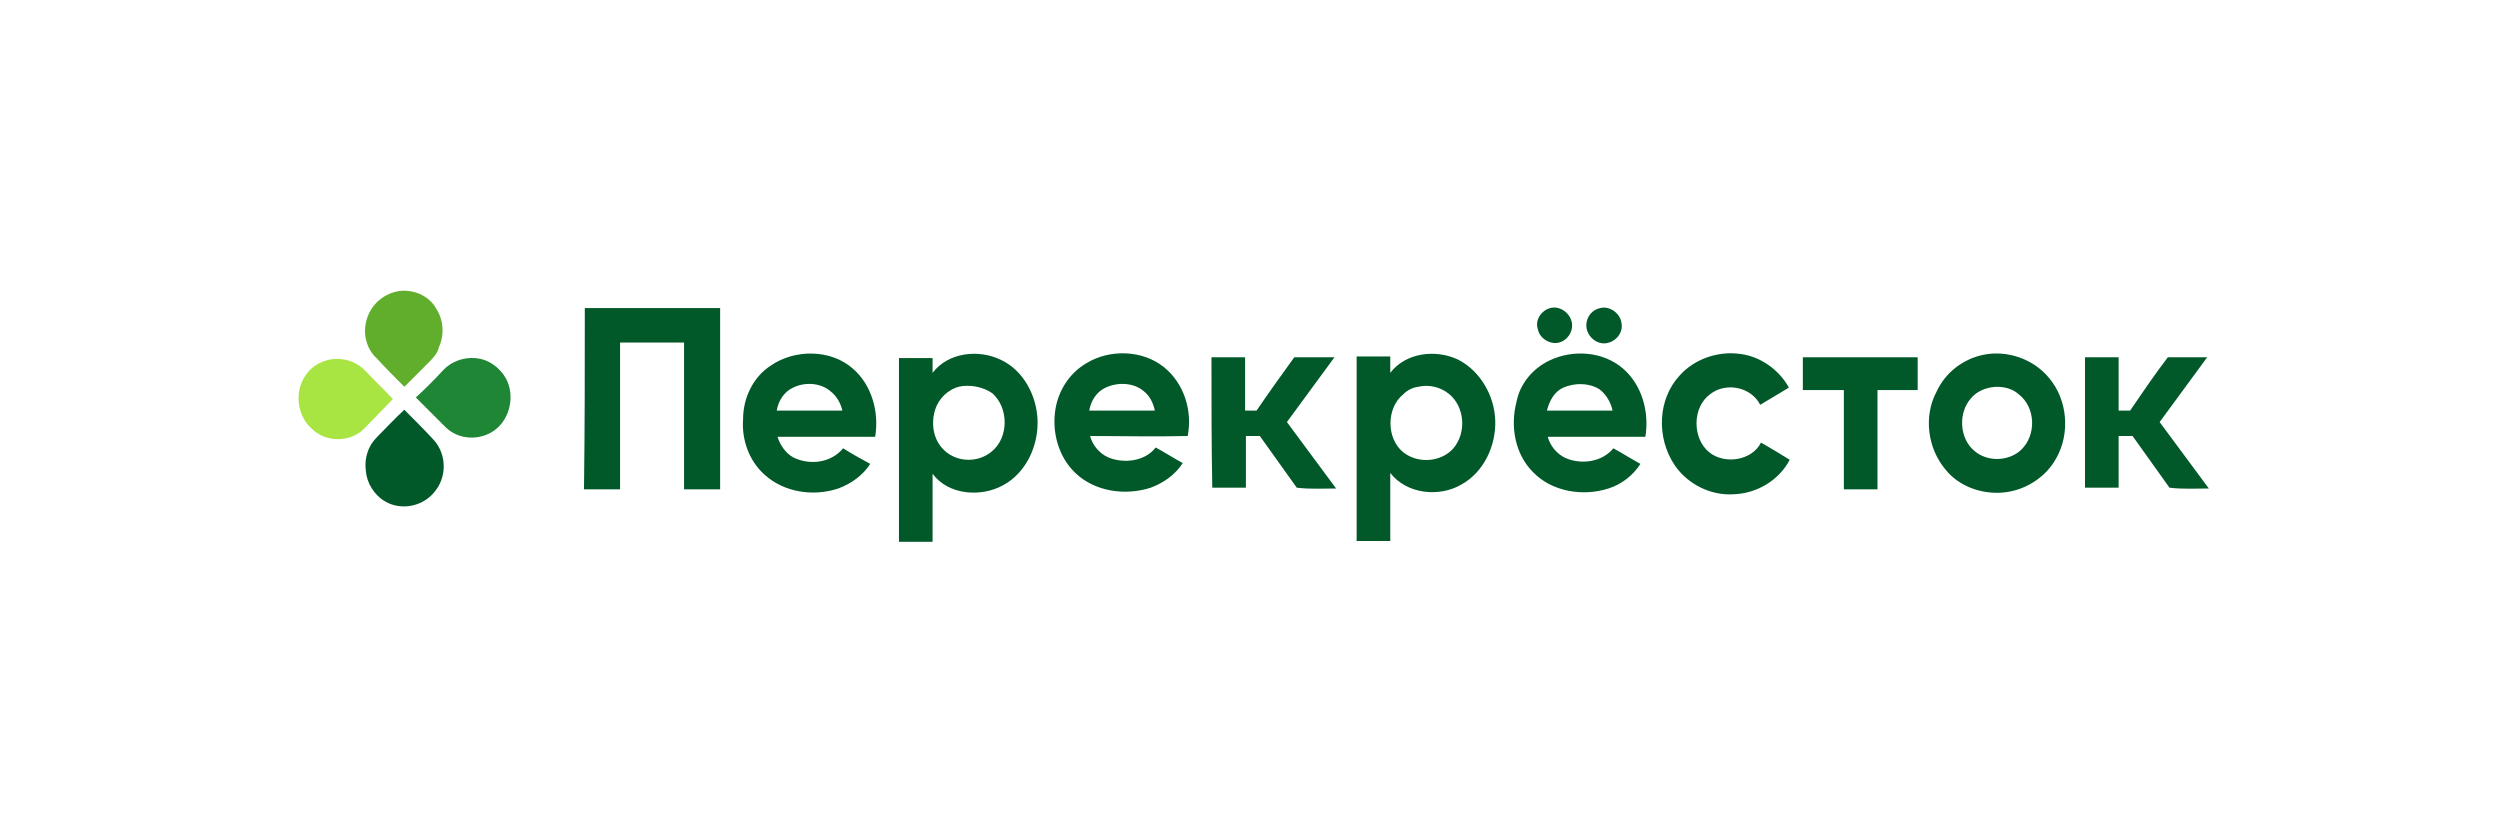 <svg width="301" height="100" viewBox="0 0 301 100" fill="none" xmlns="http://www.w3.org/2000/svg">
<path fill-rule="evenodd" clip-rule="evenodd" d="M45.82 36.003C46.709 35.311 47.894 34.916 48.98 35.015C50.461 35.114 51.844 35.904 52.535 37.188C53.424 38.57 53.523 40.348 52.831 41.829C52.733 42.422 52.239 43.014 51.745 43.508C50.758 44.495 49.671 45.582 48.684 46.569C47.597 45.483 46.412 44.298 45.326 43.113C44.437 42.323 43.943 41.039 43.943 39.854C43.943 38.373 44.635 36.891 45.82 36.003Z" fill="#61AE2C"/>
<path fill-rule="evenodd" clip-rule="evenodd" d="M70.411 37.089C75.842 37.089 81.274 37.089 86.705 37.089C86.705 44.397 86.705 51.606 86.705 58.914C85.224 58.914 83.841 58.914 82.36 58.914C82.36 52.989 82.36 47.063 82.36 41.237C79.792 41.237 77.225 41.237 74.657 41.237C74.657 47.162 74.657 53.087 74.657 58.914C73.176 58.914 71.793 58.914 70.312 58.914C70.411 51.606 70.411 44.298 70.411 37.089ZM186.646 37.089C187.732 36.793 188.917 37.583 189.213 38.669C189.509 39.755 188.818 40.941 187.732 41.237C186.645 41.533 185.362 40.743 185.164 39.657C184.769 38.571 185.559 37.385 186.646 37.089ZM192.67 37.089C193.855 36.793 195.138 37.78 195.237 38.965C195.435 40.151 194.447 41.237 193.262 41.336C192.077 41.434 190.991 40.348 190.991 39.163C190.991 38.175 191.682 37.287 192.67 37.089ZM92.828 44.002C95.692 42.027 100.037 42.027 102.704 44.397C104.975 46.372 105.864 49.631 105.37 52.594C101.42 52.594 97.568 52.594 93.618 52.594C93.914 53.581 94.606 54.569 95.494 55.063C97.469 56.05 100.037 55.754 101.518 53.976C102.605 54.668 103.691 55.26 104.777 55.853C103.889 57.235 102.506 58.223 100.926 58.815C97.963 59.803 94.408 59.309 92.038 57.136C90.162 55.458 89.273 52.89 89.47 50.421C89.47 47.952 90.655 45.385 92.828 44.002ZM95.494 46.668C94.408 47.162 93.717 48.248 93.519 49.434C96.186 49.434 98.852 49.434 101.42 49.434C101.222 48.545 100.728 47.656 99.938 47.063C98.753 46.076 96.877 45.977 95.494 46.668ZM112.283 44.891C114.159 42.422 117.813 42.027 120.479 43.311C123.245 44.594 124.825 47.656 124.923 50.619C125.022 53.68 123.541 56.939 120.776 58.42C118.109 59.902 114.159 59.605 112.283 57.038C112.283 59.803 112.283 62.469 112.283 65.234C110.9 65.234 109.616 65.234 108.234 65.234C108.234 57.828 108.234 50.421 108.234 43.113C109.616 43.113 110.9 43.113 112.283 43.113C112.283 43.607 112.283 44.2 112.283 44.891ZM116.035 46.471C114.653 46.57 113.369 47.557 112.777 48.841C112.085 50.421 112.184 52.495 113.369 53.877C114.85 55.655 117.616 55.853 119.393 54.371C121.467 52.693 121.467 49.137 119.492 47.36C118.504 46.668 117.221 46.372 116.035 46.471ZM130.849 43.706C133.614 42.027 137.564 42.126 140.132 44.2C142.601 46.175 143.588 49.532 142.996 52.495C139.045 52.594 135.194 52.495 131.244 52.495C131.54 53.581 132.33 54.569 133.416 55.063C135.293 55.853 137.86 55.556 139.144 53.877C140.231 54.47 141.317 55.161 142.403 55.754C141.514 57.136 140.132 58.124 138.552 58.717C135.49 59.704 131.836 59.21 129.466 56.939C127.392 54.964 126.602 51.902 127.096 49.137C127.491 46.965 128.775 44.891 130.849 43.706ZM133.12 46.668C132.034 47.162 131.343 48.248 131.145 49.434C133.811 49.434 136.478 49.434 139.045 49.434C138.848 48.545 138.453 47.656 137.663 47.063C136.478 46.076 134.601 45.977 133.12 46.668ZM167.388 44.891C169.265 42.422 172.919 42.027 175.585 43.311C178.251 44.693 179.93 47.656 180.029 50.619C180.128 53.68 178.646 56.84 175.98 58.322C173.314 59.902 169.363 59.507 167.388 56.939C167.388 59.704 167.388 62.37 167.388 65.136C166.006 65.136 164.722 65.136 163.339 65.136C163.339 57.729 163.339 50.322 163.339 42.916C164.722 42.916 166.006 42.916 167.388 42.916C167.388 43.607 167.388 44.2 167.388 44.891ZM170.746 46.57C170.055 46.668 169.462 46.965 168.968 47.458C166.894 49.137 166.894 52.791 168.968 54.47C170.746 55.853 173.511 55.655 174.992 53.976C176.572 52.1 176.375 49.038 174.499 47.458C173.412 46.57 172.03 46.273 170.746 46.57ZM186.547 43.41C189.411 42.027 193.065 42.323 195.435 44.397C197.706 46.372 198.595 49.631 198.101 52.594C194.151 52.594 190.299 52.594 186.349 52.594C186.645 53.68 187.436 54.668 188.522 55.161C190.398 55.951 192.867 55.655 194.25 53.976C195.336 54.569 196.422 55.26 197.509 55.853C196.62 57.235 195.237 58.322 193.657 58.815C190.596 59.803 186.843 59.21 184.572 56.84C182.399 54.668 181.806 51.31 182.597 48.347C182.992 46.273 184.473 44.397 186.547 43.41ZM188.226 46.668C187.139 47.162 186.547 48.248 186.25 49.434C188.917 49.434 191.583 49.434 194.151 49.434C193.953 48.446 193.361 47.458 192.571 46.866C191.287 46.076 189.608 46.076 188.226 46.668ZM202.249 45.187C204.026 43.212 206.89 42.224 209.557 42.619C211.927 42.916 214.198 44.496 215.383 46.668C214.198 47.36 213.112 48.051 211.927 48.742C210.841 46.57 207.779 45.977 205.903 47.458C203.73 49.038 203.73 52.791 205.804 54.47C207.68 55.951 210.939 55.458 212.026 53.285C213.211 53.976 214.396 54.668 215.482 55.359C214.198 57.828 211.532 59.408 208.767 59.507C206.002 59.704 203.236 58.322 201.656 56.05C199.385 52.693 199.582 48.051 202.249 45.187ZM238.788 42.718C241.652 42.126 244.812 43.212 246.689 45.483C248.96 48.15 249.256 52.199 247.577 55.161C246.294 57.532 243.726 59.112 241.06 59.309C238.492 59.507 235.826 58.519 234.246 56.544C232.073 53.976 231.579 50.125 233.159 47.162C234.246 44.792 236.418 43.212 238.788 42.718ZM239.183 46.767C238.492 46.965 237.801 47.36 237.307 47.952C235.727 49.73 235.924 52.791 237.702 54.273C239.282 55.655 241.85 55.556 243.331 54.174C245.207 52.396 245.109 49.038 243.035 47.458C242.047 46.57 240.467 46.372 239.183 46.767ZM145.86 43.014C147.242 43.014 148.526 43.014 149.909 43.014C149.909 45.187 149.909 47.261 149.909 49.434C150.402 49.434 150.797 49.434 151.291 49.434C152.772 47.261 154.254 45.187 155.834 43.014C157.414 43.014 158.994 43.014 160.673 43.014C158.797 45.582 156.821 48.248 154.945 50.816C156.92 53.483 158.895 56.149 160.87 58.815C159.29 58.815 157.71 58.914 156.13 58.717C154.649 56.643 153.167 54.569 151.686 52.495C151.094 52.495 150.6 52.495 150.007 52.495C150.007 54.569 150.007 56.643 150.007 58.717C148.625 58.717 147.341 58.717 145.958 58.717C145.86 53.581 145.86 48.248 145.86 43.014ZM217.062 43.014C221.704 43.014 226.246 43.014 230.888 43.014C230.888 44.298 230.888 45.582 230.888 46.965C229.308 46.965 227.629 46.965 226.049 46.965C226.049 50.915 226.049 54.865 226.049 58.914C224.666 58.914 223.382 58.914 222 58.914C222 54.964 222 51.014 222 46.965C220.321 46.965 218.741 46.965 217.062 46.965C217.062 45.582 217.062 44.298 217.062 43.014ZM251.034 43.014C252.416 43.014 253.7 43.014 255.083 43.014C255.083 45.187 255.083 47.261 255.083 49.434C255.577 49.434 255.972 49.434 256.465 49.434C257.947 47.261 259.428 45.088 261.008 43.014C262.588 43.014 264.168 43.014 265.748 43.014C263.872 45.582 261.897 48.248 260.021 50.816C261.996 53.483 263.971 56.149 265.946 58.815C264.366 58.815 262.786 58.914 261.206 58.717C259.724 56.643 258.243 54.569 256.762 52.495C256.169 52.495 255.675 52.495 255.083 52.495C255.083 54.569 255.083 56.643 255.083 58.717C253.7 58.717 252.416 58.717 251.034 58.717C251.034 53.581 251.034 48.248 251.034 43.014ZM45.327 52.693C46.413 51.606 47.499 50.421 48.684 49.335C49.87 50.52 51.054 51.705 52.24 52.989C53.82 54.766 53.82 57.532 52.24 59.309C50.857 60.988 48.289 61.482 46.413 60.395C45.031 59.605 44.142 58.124 44.043 56.643C43.845 55.161 44.339 53.68 45.327 52.693Z" fill="#015929"/>
<path fill-rule="evenodd" clip-rule="evenodd" d="M36.734 45.286C37.524 44.002 39.006 43.212 40.586 43.212C41.87 43.212 43.055 43.706 43.944 44.594C45.03 45.78 46.215 46.866 47.301 48.051C46.116 49.236 44.931 50.52 43.746 51.705C42.067 53.285 39.203 53.285 37.524 51.606C35.747 50.026 35.451 47.162 36.734 45.286Z" fill="#A8E542"/>
<path fill-rule="evenodd" clip-rule="evenodd" d="M53.424 44.496C54.412 43.508 55.794 43.014 57.177 43.113C58.757 43.212 60.139 44.199 60.929 45.582C62.016 47.656 61.423 50.421 59.547 51.803C57.769 53.087 55.202 52.989 53.622 51.408C52.437 50.223 51.252 49.038 50.066 47.853C51.153 46.866 52.338 45.681 53.424 44.496Z" fill="#1F8635"/>
</svg>
